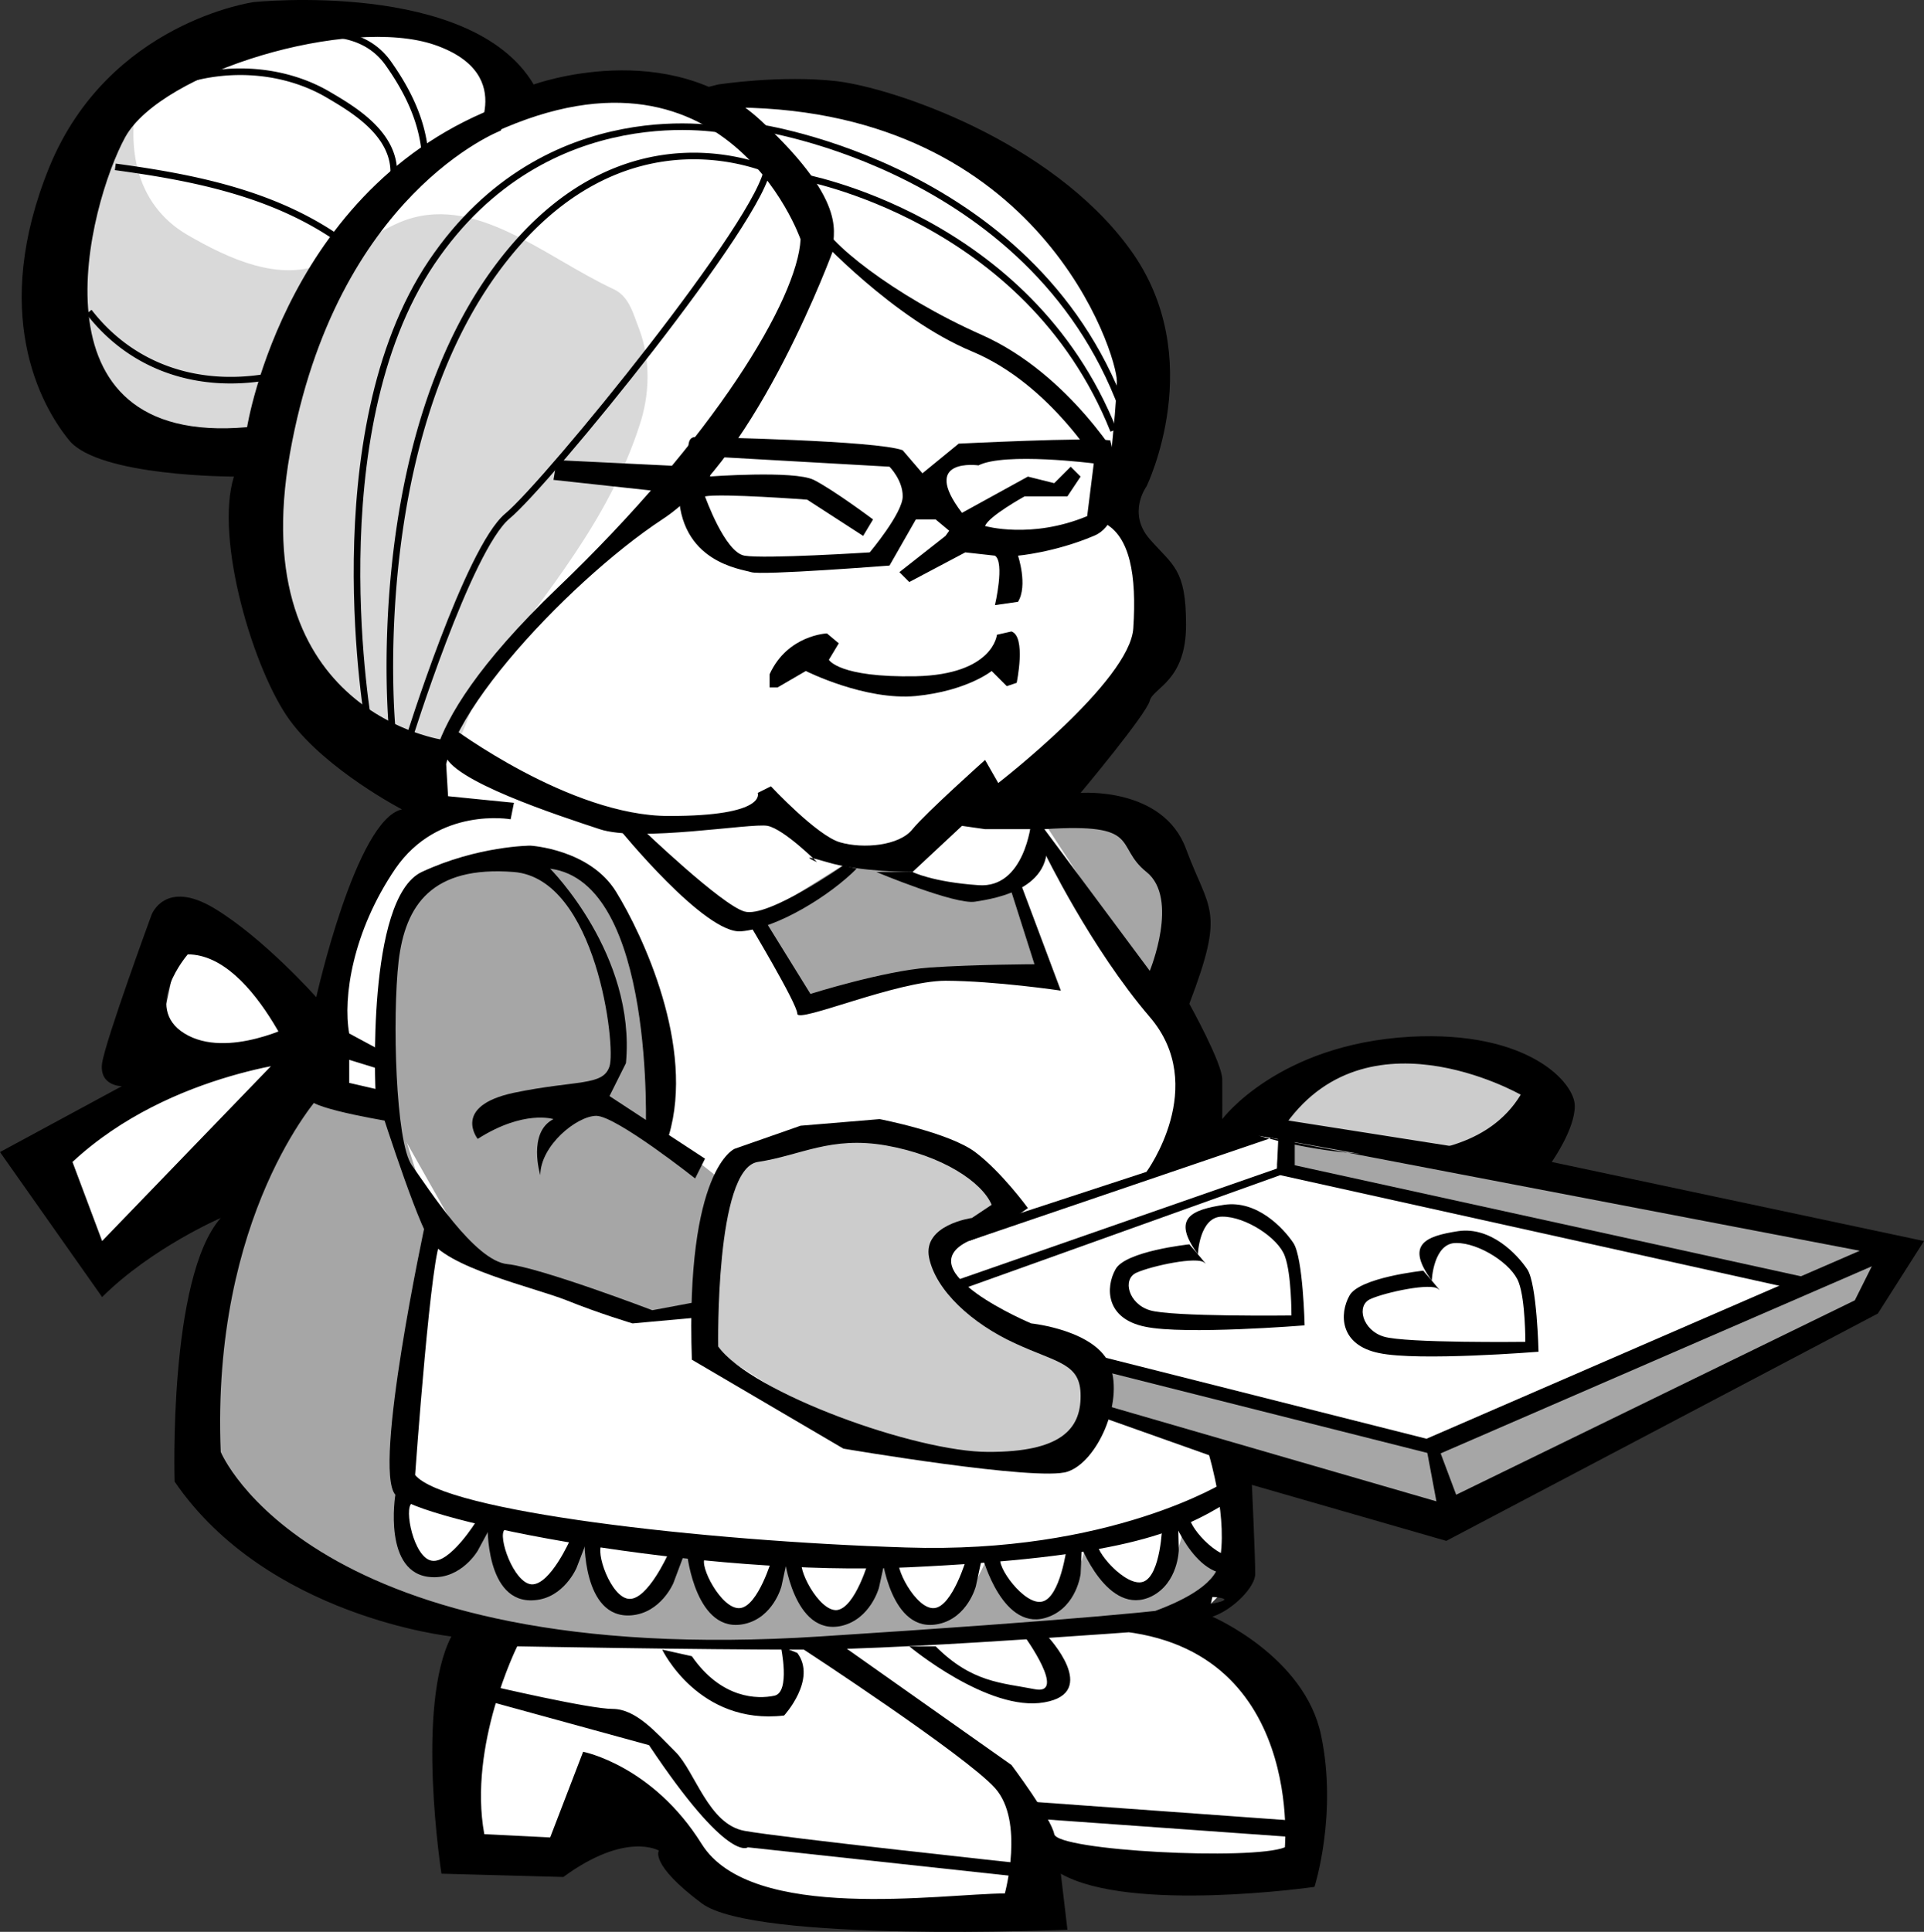 <svg xmlns="http://www.w3.org/2000/svg" width="292" height="293.146"><rect width="100%" height="100%" fill="#333333" stroke="none"/><path fill="#fff" d="m171.297 75.32 4.5 15-5.5 15-11 16.5 15.5 2.5s8.476 6.023 7.5 16c-1.024 10.023-4.5 13.5-4.5 13.5l4.5 18.5s27.976-18.977 41.5-12.5c13.476 6.523 12.5 8.5 12.5 8.5l-7.5 9 60 12-7.5 11-61.5 30.5-31-6-1 14.5-6 6 13.5 15v23.5l-35.5-3-4 10.5-41.5-2-19-17-12.5 10-12.5-1 1.5-34.5s-33.024-7.477-40.5-24.5l6.5-42.5-22.5 13.5-11-17 18.5-12.5 5-23.5 20 14 13.5-29 2.5-3.5-8.5-8-15.5-31-.5-14-22-3.5-9.5-24s7.976-40.977 35.5-39c27.476 2.023 28.476 4.023 35.5 12 0 0 23.476-5.477 31 1.5 0 0 27.344-3.524 59 22 12.976 10.523 2.5 37.5 2.5 37.5"/><path fill="#ccc" d="M191.797 171.32s12.476-13.977 29-9.5c8.672 2.394 12.5 3.5 12.5 3.5l-11.5 10.5-30-4.5m-80.5 6s17.976-6.477 23-5.5c4.976 1.023 15.476 7.523 18.5 12 2.976 4.523-10.024 1.523-9.5 6.5.476 5.023 20.5 16.5 20.5 16.5l3 7.5-6.5 7.5-30-3-22-14s-2.524-23.977 3-27.5"/><path fill="#a6a6a6" d="m166.297 206.82 50.5 13.5 57.5-25.5-80.5-18 .5-5.5 93.5 18-5.5 10-63.5 30.5-52-15.5-.5-7.5m-106-38-12.5-6s-12.524 14.523-14.5 29.5c-2.024 15.023-2 33-2 33s25.476 22.023 46 23c20.476 1.023 97.476 4.523 110.5-8.5l-.5-2s-8.024-2.977-7.5-7c0 0-1.024 9.523-7 10-6.024.523-8-6.5-8-6.5s-2.024 10.523-7 10c-5.024-.477-8-8-8-8s-3.024 8.523-8 8.5c-5.024.023-7.5-8-7.5-8s-4.024 8.523-7.5 8.5c-3.524.023-7-9-7-9s-3.524 9.523-8.5 9c-5.024-.477-5.5-10-5.5-10h-3s-1.524 9.023-7 9c-5.524.023-6-10.5-6-10.5l-2 .5s-5.024 7.523-8.5 7c-3.524-.477-4-10-4-10l-1.5-.5s-4.024 8.023-9.5 7c-5.524-.977-3-11.5-3-11.5l5-38.5-6-19"/><path fill="#a6a6a6" d="M81.797 129.82s7.476 2.023 10.5 6c2.976 4.023 10.476 24.023 8 36l9.5 7.5-1.5 19-11 1.5-26-9.5-13-23s-4.024-29.477 8.5-34.5c12.476-4.977 15-3 15-3m32.5 10 16-10 5 .5 5 3.5 8 2 6-2 5 15s-21.024-3.977-36.5 4l-8.5-13m44.5-14.5 16 24.5s11.476-11.477 4-20.5c-7.524-8.977-20-4-20-4"/><path fill="#d9d9d9" d="M21.297 12.82c-2.402 8.863-.945 18.074 7.101 22.797 6.477 3.765 13.973 7.117 20.602 4.402 4.414-1.762 7.598-4.55 11.7-6.3 11.195-4.661 21.84 5.245 32.5 10.198 2.386 1.145 2.952 3.934 3.8 6 1.77 4.73 1.633 10.02 0 14.801-4.59 14.047-13.828 24.957-22.602 36.899-3.011 4.09-3.46 10.742-7.601 14.8-1.832 1.86-5.426-1.132-8.5-.597-.016-1.649-3.54-1.551-2-4-2.957-1.465-7.504-1.18-8.5-4.102-1.856-5.457-6.152-9.121-8.098-14.101-2.617-6.77-1.492-14.418-1.402-21.797-10.156.21-21.899-.633-27.399-9.403C5.637 54.05 7.156 44.124 9.797 35.02c1.496-5.344 4.02-10.379 3.5-16.2 2.758-.179 5.7.262 8-2"/><path d="M109 12.82s9.523-1.477 18-.5c8.523 1.023 32.523 9.023 44.5 25.5 12.023 16.523 2.5 36 2.5 36s-2.977 4.023.5 8c3.523 4.023 5.523 4.523 5.5 13 .023 8.523-4.977 9.523-5.5 11.5-.477 2.023-10.5 14-10.5 14s12.523-.977 16 8.5c3.523 9.523 6.023 9.023.5 23.5 0 0 5.023 9.023 5 11.5.023 2.523 0 6 0 6s8.438-11.36 28.5-12.5c18.023-.977 25.023 7.023 25 10.5.023 3.523-3.5 8.5-3.5 8.5l56.5 12-7 11-65.5 34.5-29.5-8.5s.523 11.523.5 13.5c.023 2.023-3.477 5.523-6.5 6.5 0 0 14.023 6.023 16.5 18 2.523 12.023-1 23-1 23s-27.977 4.023-38.5-2l1 8.5s-47.477 2.023-55.5-4c-7.977-5.977-6.5-8-6.5-8s-4.977-2.977-14.5 4l-18.5-.5s-3.977-25.477 1.5-36c0 0-27.977-2.977-42-23.5 0 0-.977-30.977 7-40 0 0-10.477 4.523-18 12l-15.5-22 18.5-10s-3.477.023-3-3.5c.523-3.477 7.5-22.5 7.5-22.5s2.023-5.477 9.5-1c7.523 4.523 15.5 13.5 15.5 13.5s6.023-26.977 13-28.5c0 0-11.477-5.977-17-13.5-5.477-7.477-11.477-27.477-8.5-37 0 0-20.477.023-25-5.5-4.477-5.477-11.977-19.477-3-41.5 9.023-21.977 31-25 31-25S71.523-3.157 81 12.82c0 0 20.523-7.477 34.5 5.5 14.023 13.023 10.523 17.523 11 19.5 0 0-11.477 31.523-26 41-14.477 9.523-36.977 33.523-32.5 42h-2s-5.477-8.477 18.5-31.5c24.023-22.977 36.523-43.977 37-53 0 0-11.977-34.477-50-14.5 0 0 7.523-10.477-5.5-15-12.977-4.477-41.477 4.023-47 14-5.477 10.023-15.477 47.023 18.5 44 0 0 6.023-37.977 40.5-49.5l-2 4.5s-24.977 9.523-32 49c-6.977 39.523 23.5 43.5 23.5 43.5l.5 8.5 10 1-.5 2.5s-10.977-1.977-17.5 7.5c-6.477 9.523-7.977 19.523-7 25l6.5 3.5v2.5l-6.5-2v3.5l6.5 1.5.5 4.5s-12.477-1.977-13-3.5c-.477-1.477-7.977-21.977-18.5-22 0 0-6.977 8.023-.5 12 6.523 4.023 17-1.5 17-1.5l2.5 5.5s-21.477 1.523-36.5 15.5l4.5 12 28-29 5 7s-16.477 18.023-15 54c0 0 13.523 33.023 91 28 77.523-4.977 59.5-6 59.5-6l-1 4.5s-44.977 3.523-61 3.5c-15.977.023-43.5-.5-43.5-.5s-7.477 15.023-5 28.5l10 .5 5-13s10.523 2.023 18 14c7.523 12.023 36.523 7.523 46 7.5 0 0 3.023-10.977-1.5-16-4.477-4.977-29-21-29-21l6-.5 25.5 18s6.023 8.023 6.5 10.5c.523 2.523 30.023 4.023 35 2 0 0 3.023-33.477-30-33 0 0 18.523-3.477 20-10 1.523-6.477-1.5-16.5-1.5-16.5l-15.5-5.5v-2l50 14.5-1.5-8 1.5-1 3 8 60.5-29.5 3.5-7-94-18s30.273 9.523 39.797-6.203c0 0-24.524-14.024-36.797 6.203l-47 16-.5-1.5 27.5-9s9.523-12.977.5-23.5c-8.977-10.477-16-25-16-25v-3.5l16 21.5s4.523-10.977-.5-15c-4.977-3.977-.477-7.477-15.5-6.5-14.977 1.023 0 0 0 0h-9l-3.5-.5-7.5 7s-7.977.023-13-1.5c-4.977-1.477-1.5 0-1.5 0s-4.977-4.977-7.5-5.5c-2.477-.477-19.477 2.523-25.5.5-5.977-1.977-22.977-7.477-23.5-11.5-.477-3.977 1-4 1-4s18.023 13.523 33 13.5c15.023.023 13.5-3.5 13.5-3.5l2-1s7.023 7.523 10.5 8.5c3.523 1.023 9.023.523 11-2 2.023-2.477 11-10.5 11-10.5l2 3.5s20.023-15.477 20.5-23.5c.523-7.977-.477-13.977-4.5-16 0 0 2.023-17.477 2-21.5.023-3.977-11.477-40.977-57.5-41.5l-7-2.5 4-1"/><path d="M124 35.82s11.523 12.523 23.5 17.5c12.023 5.023 19.523 17.523 21.5 21l1.5-3.5s-7.977-13.977-21.5-20c-13.477-5.977-23.977-14.477-24.5-17.5-.477-2.977-.5 2.5-.5 2.5m-30 90s13.023 16.023 18.5 15.5c5.523-.477 13.523-5.477 17.5-9.5l-2-.5s-11.477 8.023-15 7c-3.477-.977-15.5-12.5-15.5-12.5H94m39 6.5s12.023 5.023 15 4.5c3.023-.477 13.023-1.977 10.5-11l-2-1s-.977 10.023-8 9.5c-6.977-.477-10-2-10-2H133"/><path d="M113.5 139.82s7.523 12.523 7.5 14c.023 1.523 15.023-4.977 22.5-5 7.523.023 17.5 1.5 17.5 1.5l-6-16-1.5 1 3.5 11s-8.977.023-16 .5c-6.977.523-18 4-18 4l-6.5-10.5-3-.5m-33-11.5s9.023.523 13 7c4.023 6.523 12.023 23.523 8 37l-3.5-.5s1.523-37.977-14.5-40c0 0 13.023 13.023 11.5 29.5l-2.5 5 14.5 9.5-1.5 3s-11.977-9.477-15-9.5c-2.977.023-8.477 4.523-8.5 9 0 0-1.977-6.477 2-8.5 0 0-4.477-1.477-11.5 3 0 0-3.977-4.977 5.5-7 9.523-1.977 13.523-.977 14.5-4 1.023-2.977-1.977-28.477-14.5-29.5-12.477-.977-16.477 5.023-17.5 13.5-.977 8.523-.477 27.523 2 31 2.523 3.523 9.523 14.523 14.5 15 5.023.523 22 7 22 7l8-1.5v2.5l-11 1s-4.977-1.477-10-3.5c-4.977-1.977-18.477-4.977-21-9.5-2.477-4.477-8-22-8-22s-1.477-29.477 7-33.5c8.523-3.977 16.5-4 16.5-4m4-58.5 20.5 1s-1.477-4.477.5-4.5c2.023.023 27.523.523 31.5 2l3 3.5 5.5-4.5s19.523-.977 23-.5c0 0 3.523 12.023-2.5 14.5-5.977 2.523-11.5 3-11.5 3s1.523 4.523 0 7l-3.5.5s1.523-6.477 0-7.5l-4.5-.5-8.5 4.5-1.5-1.5 7-5.5 2.5-3.5 10-5.5 4 1 2.5-2.5 1.5 1.5-2 3h-6.5s-5.477 3.023-6 4.5c0 0 7.023 2.023 15.5-1.5l1-8s-13.477-1.727-17.5.297c0 0-8.977-1.274-2.5 7.203 6.523 8.523 0 0 0 0l-1 3.5-3-2.5h-3l-4 7s-19.477 1.523-21 1c-1.477-.477-10.977-1.477-11-12.5l4.5-2s13.023-.977 16 .5c3.023 1.523 9 6 9 6l-1.5 2.5-8.5-5.5s-12.977-.977-15.5-.5c0 0 3.023 8.523 6 9 3.023.523 19-.5 19-.5s5.023-5.977 5-8.5c.023-2.477-2-4.5-2-4.5l-26.5-1.5-1.5 6-23-2.5.5-3m42.797 27.797-1.797-1.5s-5.977.226-8.703 6.203v2H118l4.297-2.5s8.976 4.523 16.703 3.797c7.773-.774 11.5-3.797 11.5-3.797l2.297 2.297 1.5-.5s1.476-7.024-.797-7.797l-2.203.5s-.524 6.023-12.297 6.297c-11.727.226-13.203-2.5-13.203-2.5l1.5-2.5M191 169.32l44.5 7-3 3.5-41.5-7.5v-3"/><path d="M156 183.32s-3.977-5.477-8-8.5c-3.977-2.977-14.5-5-14.5-5l-12 1-10 3.5s-7.477 3.023-6.5 32l23 13.5s29.523 5.023 34 3.5c4.523-1.477 8.523-10.477 6.5-16-1.977-5.477-12-6.5-12-6.5s-18.977-7.977-9.5-12.5l4-1.5-3.5-2s-7.477 1.023-6.5 6c1.023 5.023 6.523 10.023 13 13 6.523 3.023 10.023 3.023 10 8 .023 5.023-2.977 8.523-14 8.5-10.977.023-35.977-8.977-41-16 0 0-.477-26.977 6-28 6.523-.977 11.023-3.977 19.5-2.5 8.523 1.523 14.523 5.523 16 9l-3 2 1.5 2h2l5-3.5"/><path d="M64.5 185.82s-7.977 37.023-4.5 41c3.523 4.023 46.523 12.523 78 11 31.523-1.477 40.523-4.977 48.5-10l-.5-3s-17.477 11.023-48.5 10c-30.977-.977-69.977-5.477-74.5-11 0 0 2.523-35.477 4-35.5l-2.5-2.5"/><path d="M60 226.82s-1.984 12.11 5.5 12.5c4.523.273 7-4 7-4l2-3.703-2.203-.797s-4.024 6.523-6.797 6c-2.727-.477-4.227-7.977-3-8.703L60 226.82"/><path d="M74 231.218s-.422 12.219 7.098 11.602c4.468-.313 6.402-4.903 6.402-4.903l1.5-3.898-2.402-.5s-3.063 6.992-5.899 6.898c-2.75-.168-5.23-7.402-4.101-8.3L74 231.218"/><path d="M88.7 233.417s-.372 12.27 7.097 11.7c4.52-.36 6.402-4.899 6.402-4.899l1.5-4-2.3-.398s-3.114 6.941-5.899 6.797c-2.8-.118-5.281-7.352-4.102-8.297l-2.699-.903m15.598 2.5s1.34 12.153 8.703 10.5c4.371-.972 5.598-5.699 5.598-5.699l.902-4.2-2.3-.1s-2.126 7.34-4.903 7.6c-2.79.27-6.27-6.538-5.297-7.6l-2.703-.5"/><path d="M119 236.117s1.387 12.203 8.7 10.601c4.421-1.023 5.698-5.8 5.698-5.8l.899-4.098-2.399-.203s-2.074 7.39-4.898 7.703c-2.742.218-6.223-6.59-5.203-7.703l-2.797-.5"/><path d="M133.797 235.917s1.34 12.153 8.703 10.5c4.371-.972 5.598-5.699 5.598-5.699l.902-4.2-2.3-.1s-2.126 7.34-4.903 7.6c-2.79.27-6.27-6.538-5.297-7.6l-2.703-.5m15.301.3s3.125 11.817 10.101 9.102c4.238-1.621 4.801-6.5 4.801-6.5l.2-4.301-2.302.3s-.98 7.548-3.699 8.2c-2.707.703-7.16-5.516-6.3-6.7l-2.801-.1"/><path d="M163.797 234.019s4.258 11.516 11 8.2c4.023-2.04 4.101-7 4.101-7l-.101-4.2-2.399.398s-.214 7.668-2.898 8.602c-2.59.918-7.605-4.86-6.902-6.102l-2.801.102"/><path d="M187.5 236.019c-2.59.918-7.605-4.86-6.902-6.102l-2.801.102s4.258 11.516 11 8.2l-1.297-2.2M165 205.32l51.5 13 68-29.5 1.5 2.5-68 29.5-53.5-13.5.5-2"/><path d="m145 194.32 48.797-17 .203-4.5h2.5v4l77.5 17-3 1.5-76.703-17L146 195.617l-1-1.297"/><path d="M180.5 188.82s-9.727 1.023-11.203 3.797c-1.524 2.726-1.524 7.476 4.5 8.703 5.976 1.273 24.203-.203 24.203-.203s-.227-10.274-1.703-12.5c-1.524-2.274-5.524-6.524-10.5-5.797-5.024.773-8.024 2.023-4 7.5 0 0 .226-5.727 3.703-5.703 3.523-.024 8.523 3.226 9.5 6 1.023 2.726 1 9 1 9s-18.227.226-21.5-.797c-3.227-.977-4.227-4.727-2-5.703 2.273-1.024 9.273-2.524 10.297-1.5.976.976-2.297-2.797-2.297-2.797m35.5 4s-9.727 1.023-11.203 3.797c-1.524 2.726-1.524 7.476 4.5 8.703 5.976 1.273 24.203-.203 24.203-.203s-.227-10.274-1.703-12.5c-1.524-2.274-5.524-6.524-10.5-5.797-5.024.773-8.024 2.023-4 7.5 0 0 .226-5.727 3.703-5.703 3.523-.024 8.523 3.226 9.5 6 1.023 2.726 1 9 1 9s-18.227.226-21.5-.797c-3.227-.977-4.227-4.727-2-5.703 2.273-1.024 9.273-2.524 10.297-1.5.976.976-2.297-2.797-2.297-2.797m-141.5 63s15.023 3.523 18.5 3.5c3.523.023 6.523 3.523 9.5 6.5 3.023 3.023 5.023 11.023 10.5 12 5.523 1.023 42.5 5 42.5 5l-.5 2-41.5-4.5s-2.977 2.523-15-15.5l-25.5-7 1.5-2m81 17.5 41.5 3v2.5l-42-3 .5-2.5m-55-23s5.523 11.523 18.5 10c0 0 5.023-5.477 2-9.5l-2.5-1s1.523 7.023-1 7.5c-2.477.523-7.977.523-12.5-6l-4.5-1m37.5-.5s12.023 10.023 20.5 8.5c8.523-1.477.5-10 .5-10h-3.5s6.523 9.023 1.5 8c-4.977-.977-9.477-.977-15-6.5h-4"/><path fill="none" stroke="#000" d="M41.5 6.32C47.863 4.46 55.129 4.132 59 9.718c2.82 4 5.082 8.52 5.5 13.602a7.11 7.11 0 0 0 0-1m-37-10c7.855-2.582 16.234-1.559 22.398 2.097 4.192 2.465 11.329 6.696 9.602 13.903m-42-3c11.89 1.617 23.95 3.992 34 11m-38 11c6.547 8.457 16.508 11.675 27 9.898.785-.129 1.297-.902 1-1.898m76.5-29s-23.477-11.977-43 15c-19.477 27.023-15.5 69-15.5 69"/><path fill="none" stroke="#000" d="M62 112.32s9.023-28.977 15-34c6.023-4.977 39.023-45.477 39.5-53 .523-7.477 5 1.5 5 1.5s34.523 6.023 47.5 38.5m-58.5-45.5s-27.477-5.977-45 20c-17.477 26.023-9.5 70.5-9.5 70.5"/><path fill="none" stroke="#000" d="M115 19.32s43.023 6.023 56 44.5"/></svg>
